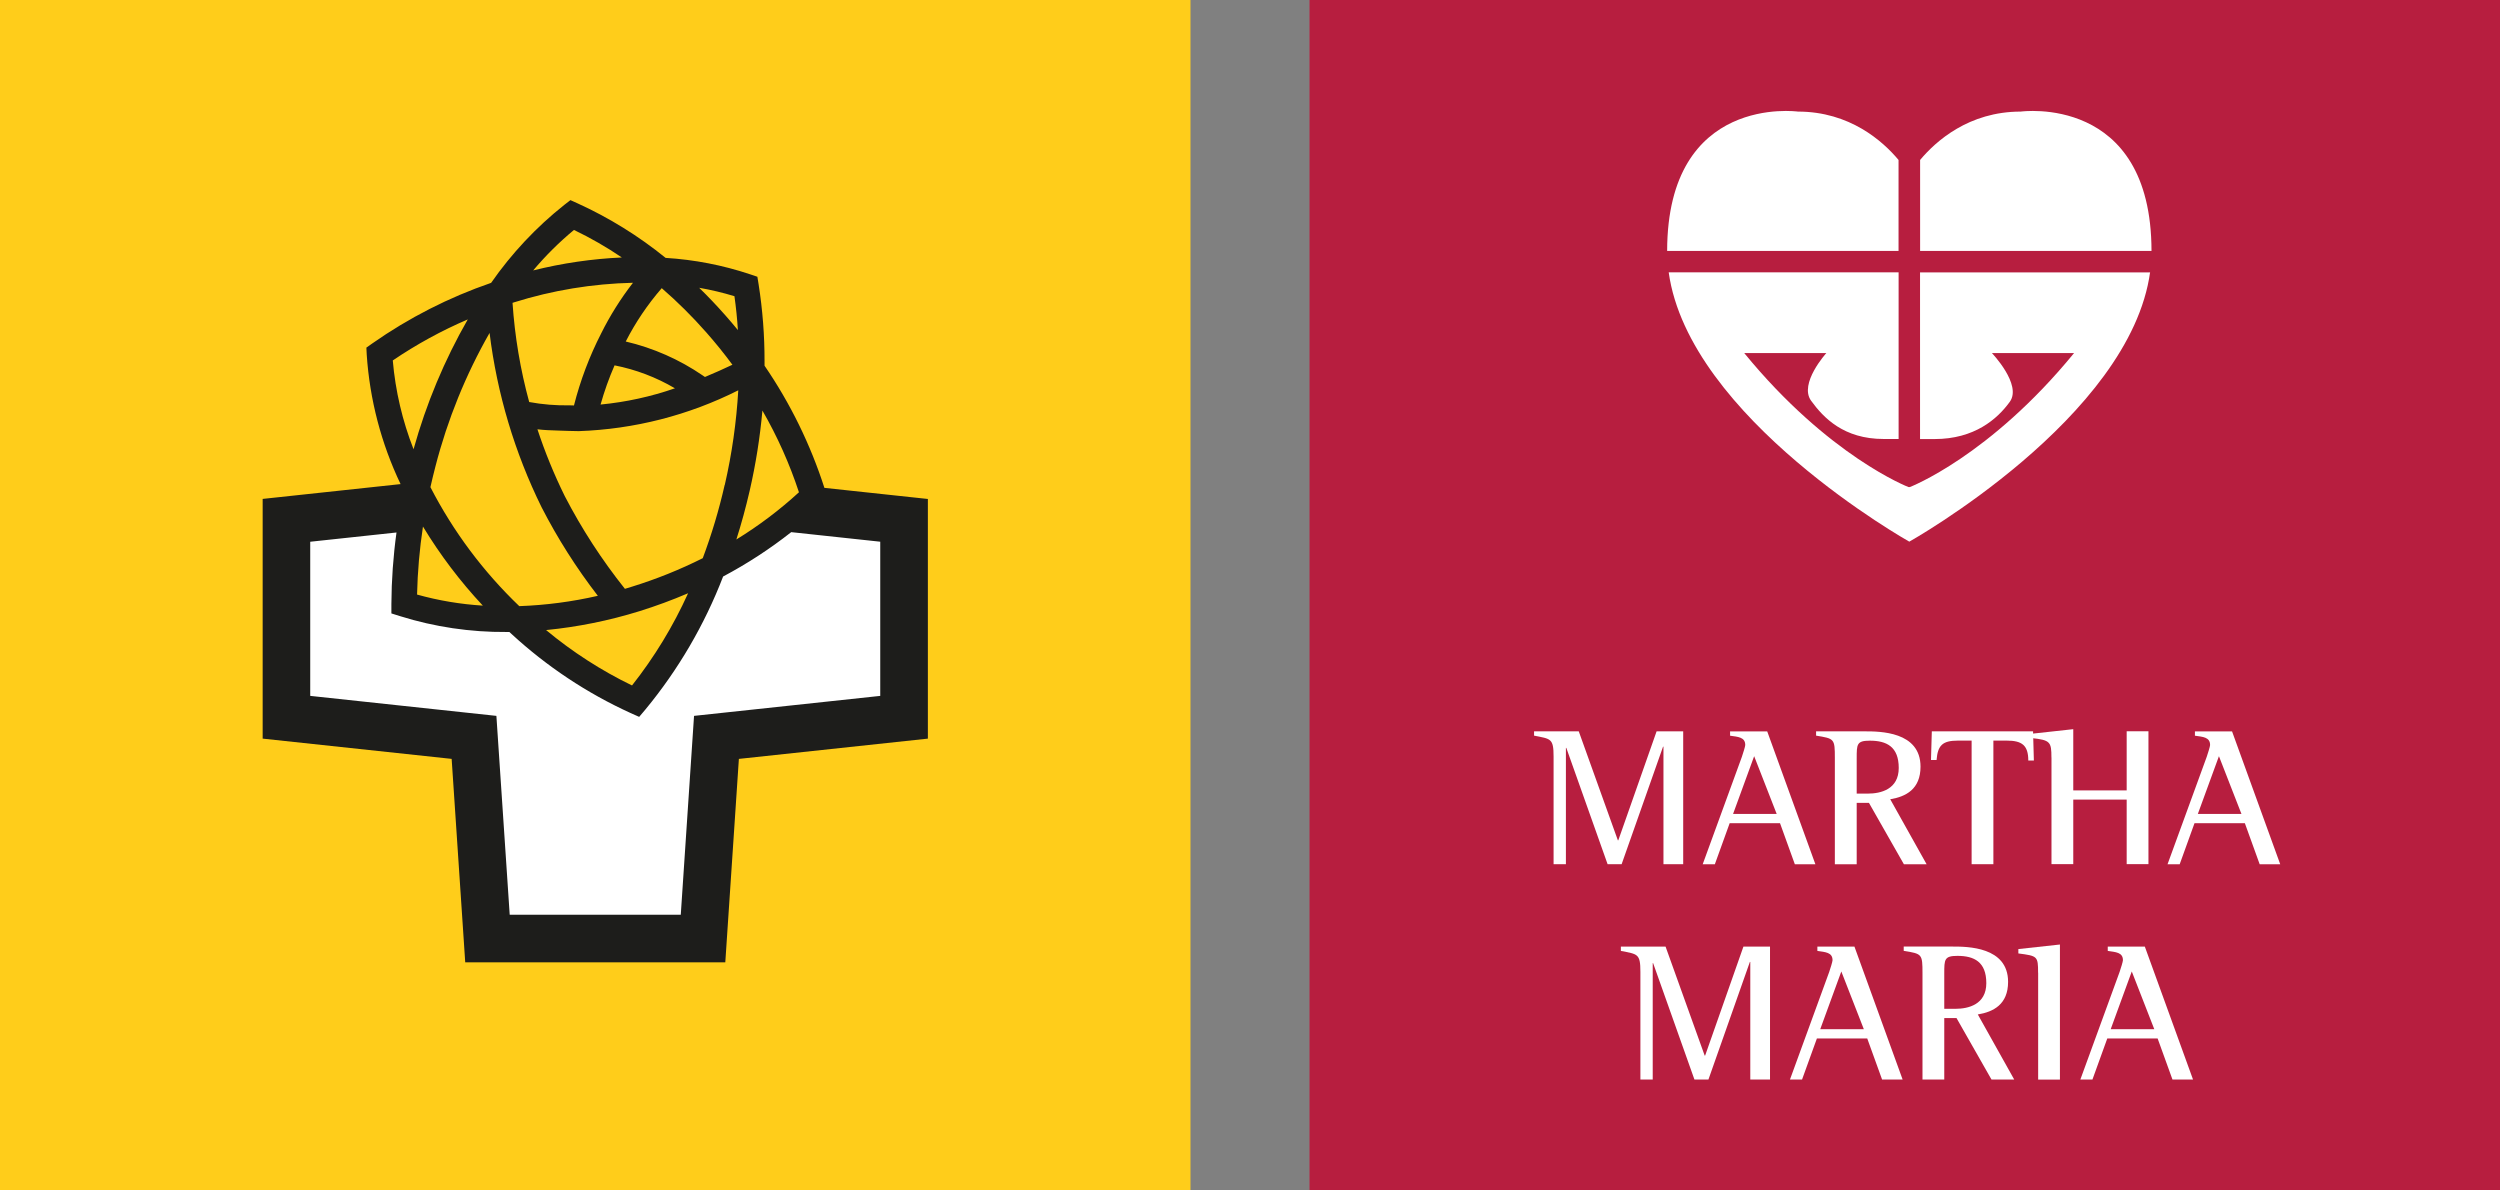 <?xml version="1.0" encoding="UTF-8"?>
<svg xmlns="http://www.w3.org/2000/svg" width="252" height="120" viewBox="0 0 252 120" fill="none">
  <rect x="0" y="0" width="252" height="120" fill="#808080" stroke="none"/>
  <path d="M0 0V120H120.001V0H0V0V0Z" fill="#FFCD1A"></path>
  <path d="M30.5 53.996L51.715 49.384L91.129 53.565L91.377 72.444L72.007 76.134L71.084 95.966L50.792 93.658L49.869 77.055L30.5 72.444V53.996V53.996V53.996Z" fill="white"></path>
  <path d="M80.905 49.964C79.56 45.643 77.555 41.556 74.962 37.847C75.015 35.18 74.835 32.513 74.425 29.877C71.785 29.007 69.039 28.497 66.262 28.361C63.682 26.219 60.831 24.427 57.781 23.032C55.075 25.187 52.712 27.742 50.774 30.608C46.699 31.961 42.841 33.896 39.32 36.354C39.628 40.864 40.853 45.264 42.919 49.284C42.123 52.904 41.709 56.598 41.683 60.305C45.1 61.363 48.668 61.849 52.243 61.743C52.43 61.918 52.608 62.1 52.799 62.272C56.071 65.288 59.801 67.764 63.851 69.61C67.004 65.774 69.5 61.442 71.239 56.791C74.773 54.99 78.029 52.689 80.905 49.959V49.964Z" fill="#FFCD1A"></path>
  <path fill-rule="evenodd" clip-rule="evenodd" d="M83.1 49.177C81.693 44.803 79.661 40.655 77.066 36.863V36.44C77.072 33.836 76.872 31.236 76.468 28.663L76.343 27.896L75.605 27.647C72.853 26.728 69.992 26.173 67.095 25.995C64.378 23.79 61.39 21.94 58.205 20.491L57.499 20.173L56.887 20.648C54.055 22.895 51.569 25.545 49.505 28.512C45.24 29.98 41.203 32.039 37.511 34.63L36.931 35.04L36.966 35.746C37.267 40.273 38.425 44.702 40.378 48.797L26.476 50.29V74.453L45.526 76.495L46.895 97.001H73.11L74.479 76.496L93.529 74.453V50.296L83.107 49.177H83.1ZM76.846 41.375L76.851 41.383C76.608 44.101 76.179 46.8 75.569 49.459C75.181 51.146 74.733 52.786 74.225 54.38C76.476 52.999 78.588 51.406 80.534 49.621C79.592 46.756 78.358 43.996 76.851 41.383L76.851 41.375H76.846ZM70.838 56.265C71.74 53.857 72.477 51.391 73.046 48.883H73.057C73.777 45.747 74.232 42.556 74.417 39.343C69.419 41.861 63.934 43.265 58.34 43.458C58.002 43.458 57.669 43.452 57.331 43.436C56.985 43.424 56.68 43.414 56.406 43.406L56.405 43.406C55.459 43.376 54.872 43.358 54.173 43.273C54.932 45.576 55.851 47.823 56.923 49.998C58.635 53.307 60.668 56.441 62.991 59.354L63.697 59.138C66.152 58.379 68.541 57.418 70.838 56.265ZM69.361 59.798C67.861 63.115 65.963 66.236 63.708 69.094C60.605 67.59 57.697 65.715 55.045 63.511C58.238 63.197 61.391 62.559 64.455 61.608C66.12 61.089 67.758 60.485 69.361 59.798ZM61.948 36.828C61.388 38.111 60.916 39.431 60.537 40.779C63.092 40.533 65.609 39.983 68.033 39.141C66.15 38.032 64.093 37.251 61.948 36.828ZM74.032 29.86C74.189 30.969 74.307 32.108 74.38 33.273C73.969 32.77 73.546 32.273 73.11 31.78C72.254 30.81 71.376 29.886 70.476 29.009C71.676 29.217 72.863 29.499 74.028 29.856L74.032 29.86ZM73.827 36.766C73.002 35.647 72.119 34.554 71.179 33.488H71.177C69.788 31.909 68.293 30.425 66.704 29.047C65.281 30.686 64.062 32.491 63.075 34.424C65.851 35.076 68.483 36.237 70.836 37.848C70.909 37.9 70.963 37.935 71.007 37.964C71.026 37.977 71.044 37.988 71.06 37.999C72.024 37.599 72.948 37.181 73.827 36.766ZM57.856 23.178C59.531 23.982 61.144 24.909 62.681 25.953C59.665 26.09 56.671 26.528 53.743 27.261C54.989 25.78 56.366 24.414 57.856 23.178ZM63.804 28.503C59.733 28.595 55.695 29.259 51.809 30.478H51.812L51.663 30.526C51.889 33.906 52.451 37.255 53.342 40.524C54.685 40.772 56.05 40.884 57.416 40.858L57.856 40.87C58.495 38.354 59.414 35.919 60.597 33.609C61.494 31.805 62.569 30.095 63.804 28.503ZM54.599 51.144C56.211 54.282 58.107 57.266 60.262 60.058C57.661 60.655 55.01 61.004 52.343 61.099C48.714 57.624 45.688 53.571 43.386 49.105C43.544 48.404 43.714 47.699 43.899 46.988C45.112 42.29 46.944 37.773 49.349 33.559C50.102 39.673 51.877 45.618 54.599 51.145V51.144ZM48.668 61.046L48.673 61.046H48.668L48.668 61.046ZM48.668 61.046C46.426 60.909 44.204 60.536 42.04 59.932C42.092 57.637 42.291 55.347 42.634 53.077C44.365 55.934 46.387 58.605 48.668 61.046ZM47.153 32.195C44.793 36.314 42.957 40.711 41.686 45.285C40.562 42.417 39.856 39.403 39.592 36.334C41.974 34.716 44.506 33.33 47.153 32.195ZM69.959 72.16L88.727 70.146H88.729V54.604L79.755 53.64C77.605 55.333 75.308 56.829 72.89 58.112C71.019 62.974 68.374 67.501 65.057 71.518L64.428 72.261L63.543 71.865C59.156 69.863 55.115 67.178 51.568 63.91L51.342 63.704H51.043C47.418 63.732 43.81 63.196 40.35 62.115L39.452 61.833V60.889C39.465 58.476 39.637 56.066 39.967 53.675L31.271 54.608V70.145L50.036 72.16L51.378 92.206H68.622L69.959 72.16Z" fill="#1D1D1B"></path>
  <path d="M252 0H132V120H252V0Z" fill="#B71E3F"></path>
  <path d="M156.601 76.264C156.601 74.413 156.32 74.488 154.633 74.152V73.72H159.139L163.082 84.707H163.123L166.985 73.72H169.666V87.114H167.677V75.263H167.636L163.459 87.114H162.047L157.884 75.386H157.843V87.114H156.601V76.258V76.264Z" fill="white"></path>
  <path d="M171.621 87.121H172.855L174.35 82.979H179.426L180.921 87.121H182.992L178.136 73.727H174.392V74.159C175.187 74.275 175.921 74.296 175.921 75.099C175.921 75.236 175.702 75.935 175.585 76.278L171.628 87.128H171.621V87.121ZM176.819 76.223L179.09 82.046H174.693L176.819 76.223Z" fill="white"></path>
  <path d="M184.96 87.121H187.155V80.928H188.389L191.915 87.121H194.205L190.536 80.565C192.114 80.304 193.588 79.549 193.588 77.279C193.588 73.72 189.459 73.72 187.964 73.72H183.061V74.152C184.912 74.454 184.953 74.454 184.953 76.422V87.121H184.96ZM187.155 76.45C187.155 75.016 187.155 74.66 188.485 74.66C190.159 74.66 191.393 75.256 191.393 77.41C191.393 79.563 189.583 79.995 188.287 79.995H187.155V76.45Z" fill="white"></path>
  <path d="M198.725 74.653H197.353C195.783 74.653 195.323 75.153 195.207 76.607H194.644L194.727 73.72H204.932L205.014 76.662H204.452C204.452 75.126 203.814 74.653 202.284 74.653H200.933V87.114H198.739V74.653H198.725Z" fill="white"></path>
  <path d="M206.784 76.354C206.784 74.783 206.667 74.598 204.795 74.399V73.96L208.985 73.501V79.673H214.369V73.713H216.564V87.107H214.369V80.599H208.985V87.107H206.79V76.34V76.354H206.784Z" fill="white"></path>
  <path d="M218.477 87.121H219.711L221.206 82.979H226.282L227.777 87.121H229.848L224.992 73.727H221.248V74.159C222.043 74.275 222.777 74.296 222.777 75.099C222.777 75.236 222.558 75.935 222.441 76.278L218.484 87.128H218.477V87.121ZM223.669 76.223L225.939 82.046H221.542L223.669 76.223Z" fill="white"></path>
  <path d="M165.352 97.964C165.352 96.112 165.071 96.188 163.384 95.852V95.42H167.89L171.833 106.407H171.875L175.736 95.42H178.417V108.814H176.429V96.963H176.387L172.211 108.814H170.798L166.635 97.086H166.594V108.814H165.352V97.957V97.964Z" fill="white"></path>
  <path d="M180.413 108.814H181.648L183.143 104.678H188.218L189.713 108.814H191.784L186.929 95.42H183.191V95.852C183.987 95.975 184.72 95.989 184.72 96.791C184.72 96.928 184.501 97.628 184.384 97.971L180.427 108.821H180.413V108.814ZM185.605 97.923L187.875 103.746H183.479L185.605 97.923Z" fill="white"></path>
  <path d="M193.787 108.814H195.982V102.621H197.216L200.741 108.814H203.032L199.363 102.257C200.94 101.997 202.415 101.242 202.415 98.972C202.415 95.413 198.286 95.413 196.798 95.413H191.894V95.845C193.746 96.147 193.787 96.147 193.787 98.115V108.814ZM195.982 98.142C195.982 96.709 195.982 96.352 197.312 96.352C198.986 96.352 200.22 96.949 200.22 99.103C200.22 101.256 198.409 101.688 197.113 101.688H195.982V98.142Z" fill="white"></path>
  <path d="M205.439 98.053C205.439 96.38 205.378 96.359 203.45 96.106V95.666L207.641 95.207V108.821H205.446V98.053H205.439Z" fill="white"></path>
  <path d="M209.685 108.814H210.919L212.414 104.678H217.489L218.984 108.814H221.056L216.2 95.42H212.462V95.852C213.258 95.975 213.992 95.989 213.992 96.791C213.992 96.928 213.772 97.628 213.656 97.971L209.698 108.821H209.685V108.814ZM214.883 97.923L217.153 103.746H212.757L214.883 97.923Z" fill="white"></path>
  <path d="M216.872 25.293C216.852 9.423 203.691 11.248 203.691 11.248C198.444 11.248 195.125 14.238 193.547 16.124V25.293H216.872Z" fill="white"></path>
  <path d="M216.714 27.461H193.54V44.257H195.008C199.02 44.257 201.331 42.24 202.586 40.505C203.841 38.777 200.783 35.588 200.783 35.588H209.067C200.536 46.019 192.505 49.099 192.505 49.099H192.381C192.381 49.099 184.35 46.019 175.818 35.588H184.096C184.096 35.588 181.305 38.667 182.56 40.395C183.815 42.124 185.852 44.25 189.871 44.25H191.38V27.454H168.206C170.249 42.144 192.457 54.599 192.457 54.599C192.457 54.599 214.739 42.117 216.735 27.399V27.454H216.714V27.461Z" fill="white"></path>
  <path d="M191.373 16.124C189.796 14.238 186.469 11.248 181.23 11.248C181.23 11.248 168.068 9.423 168.048 25.293H191.373V16.124Z" fill="white"></path>
</svg>
